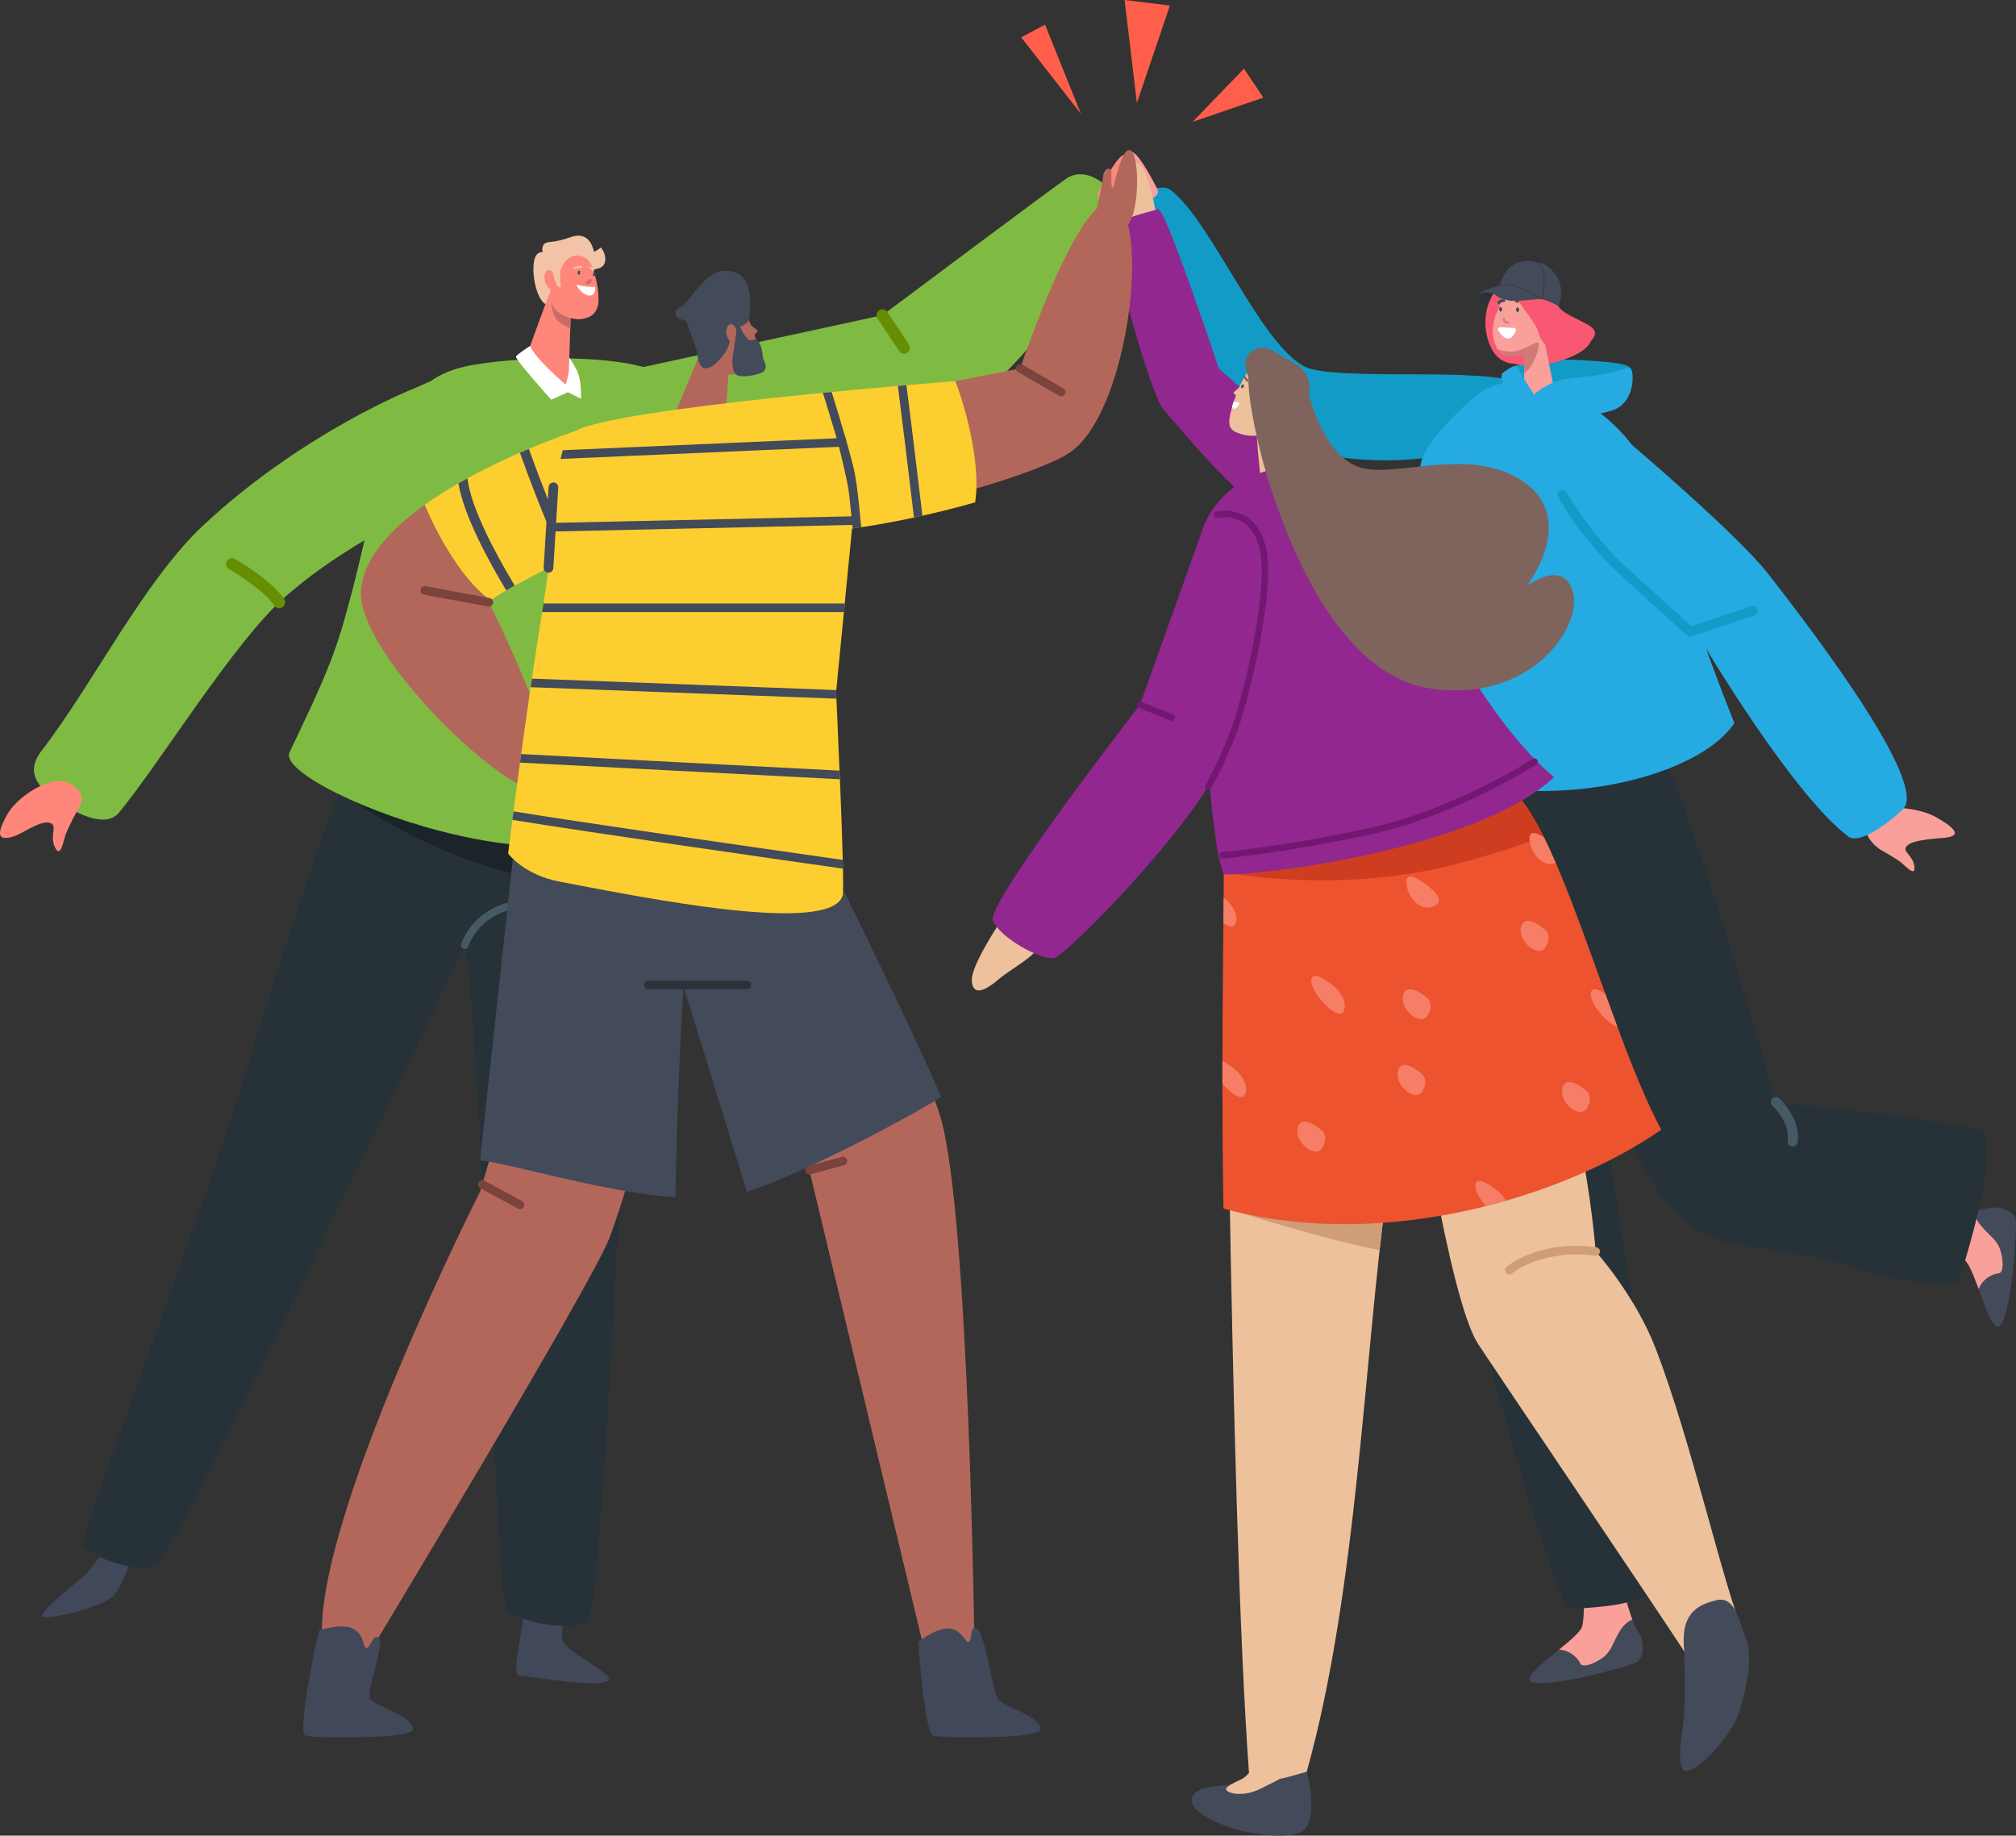 <?xml version="1.0" encoding="utf-8"?>
<!-- Generator: Adobe Illustrator 26.0.1, SVG Export Plug-In . SVG Version: 6.00 Build 0)  -->
<svg version="1.1" id="Layer_1" xmlns="http://www.w3.org/2000/svg" xmlns:xlink="http://www.w3.org/1999/xlink" x="0px" y="0px"
	 viewBox="0 0 346.36 315.404" style="enable-background:new 0 0 346.36 315.404;" xml:space="preserve">
<rect x="0" y="0" width="346.36" height="315.404" fill="#333333" stroke="none"/>
<style type="text/css">
	.st0{fill:#434A59;}
	.st1{fill:#ECC19C;}
	.st2{fill:#2C3038;}
	.st3{fill:#129BC6;}
	.st4{fill:#F9A09B;}
	.st5{fill:#404859;}
	.st6{fill:#F2C3A7;}
	.st7{fill:#263238;}
	.st8{fill:#1B2428;}
	.st9{fill:#7FBB42;}
	.st10{fill:#FF867A;}
	.st11{fill:#C66C67;}
	.st12{fill:#FFFFFF;}
	.st13{fill:#3A4B66;}
	.st14{fill:#F95873;}
	.st15{fill:#25AAE1;}
	.st16{fill:#CE4949;}
	.st17{fill:#455A64;}
	.st18{fill:#CE7A78;}
	.st19{fill:#92278F;}
	.st20{fill:#B3675B;}
	.st21{fill:#FDCE30;}
	.st22{fill:#7A433D;}
	.st23{fill:#2D323A;}
	.st24{fill:#CF9E76;}
	.st25{fill:#7F635D;}
	.st26{fill:#ED532F;}
	.st27{fill:#CE3D20;}
	.st28{fill:#721872;}
	.st29{fill:#F77E66;}
	.st30{fill:#658E02;}
	.st31{fill:#FF5F4A;}
</style>
<g>
	<g>
		<g>
			<path class="st0" d="M224.498,304.438c0.647,2.119,1.766,8.92-0.923,10.306
				c-2.69,1.387-10.111,0.487-14.8-1.756c-5.64-2.699-4.345-4.715-2.404-5.547
				c1.941-0.832,8.32-0.74,11.925-2.126C221.902,303.928,224.002,302.815,224.498,304.438z"/>
		</g>
		<g>
			<path class="st1" d="M171.95,158.236c0,0-5.084,7.58-4.992,10.169c0.092,2.588,1.941,2.126,4.437,0
				c2.496-2.126,6.748-4.16,6.933-5.916C178.513,160.732,175.093,154.63,171.95,158.236z"/>
		</g>
		<g>
			<g>
				<g>
					<path class="st2" d="M257.805,51.059c0,0-0.46,0.017-1.356,0.439
						c-0.896,0.422-1.504,0.663-2.126,0.422c-0.622-0.241-0.43-0.971-0.308-1.146
						c0.122-0.175,0.556-0.581,1.18-0.697C255.818,49.961,257.465,50.565,257.805,51.059z"/>
				</g>
			</g>
		</g>
		<g>
			<path class="st3" d="M259.988,64.959l0.478-2.104c0,0,3.559-1.44,11.324-0.977
				c7.765,0.462,8.469,0.912,8.589,2.028c0.12,1.116-8.859,3.981-13.13,4.505
				C262.977,68.934,260.388,67.239,259.988,64.959z"/>
		</g>
		<g>
			<path class="st4" d="M323.015,145.96c0,0,2.724,1.521,3.57,2.212s2.592,2.65,2.315,0.647
				c-0.277-2.003-2.307-2.499-1.216-3.543c1.09-1.044,5.053-1.174,6.582-1.345
				c3.124-0.349,1.114-2.005-1.812-3.618c-2.926-1.613-9.607-2.245-11.112-0.412
				C318.699,143.121,323.015,145.96,323.015,145.96z"/>
		</g>
		<g>
			<path class="st5" d="M17.937,266.488c0,0-2.588,3.328-3.143,3.975
				c-0.555,0.647-8.597,6.748-7.396,7.303c1.202,0.555,10.446-1.664,12.11-3.605
				s2.773-5.824,3.328-6.748C23.391,266.488,18.399,264.917,17.937,266.488z"/>
		</g>
		<g>
			<path class="st6" d="M101.439,46.259c0,0,1.998,0.244,2.453-1.082
				c0.455-1.325-0.646-2.693-0.675-2.642c-0.029,0.052-1.018,0.749-1.148,0.709
				c-0.13-0.04-0.497-3.762-4.064-2.486c-3.084,1.104-3.938,0.613-4.484,1.142
				c-0.546,0.53-0.296,1.445-0.296,1.445s-0.614-0.162-1.085,0.499
				c-1.181,1.659-0.176,8.215,2.029,8.587S101.439,46.259,101.439,46.259z"/>
		</g>
		<g>
			<g>
				<path class="st5" d="M96.636,281.812c-0.409-2.521,1.021-6.585,1.037-6.778
					c0.071-0.835-1.798-1.125-3.055,0.85c-2.476,3.893-4.659-0.802-4.672,0.605
					c-0.041,4.188-2.249,11.302-0.758,11.441c3.176,0.296,15.036,2.324,15.485,0.603
					C104.942,287.5,96.907,283.487,96.636,281.812z"/>
			</g>
		</g>
		<g>
			<path class="st7" d="M61.329,130.313c0.535-0.6,46.751,0.708,48.364,2.754
				c0,0-5.649,144.392-8.786,145.745c-3.138,1.354-13.36,0.124-14.108-3.251
				c-2.022-9.126-3.989-96.896-6.941-113.14c-1.771,4.173-49.789,103.927-52.499,106.112
				c-2.71,2.185-10.855-0.543-12.941-2.86c-1.223-1.359,17.689-48.925,28.765-84.64
				C52.397,151.317,58.544,133.435,61.329,130.313z"/>
		</g>
		<g>
			<path class="st8" d="M85.043,149.25c6.47,1.96,15.623,2.933,23.845,3.407
				c0.2-4.717,0.368-8.777,0.498-11.958l-48.398-2.947
				C60.988,137.753,70.336,144.794,85.043,149.25z"/>
		</g>
		<g>
			<path class="st9" d="M49.738,129.3c4.432-9.418,7.087-14.719,9.244-22.187
				c7.396-25.599,6.225-41.326,21.645-44.29c9.889-1.9,32.997-2.32,35.732,3.826
				c5.053,11.357-0.737,40.325-3.944,66.718C109.222,159.649,46.78,135.587,49.738,129.3z"/>
		</g>
		<g>
			<path class="st10" d="M90.745,60.452c-0.367,1.153,5.259,8.19,7.097,6.573
				c0.539-0.473,0.174-3.045-0.064-4.66l0.199-5.974l0.093-2.748l0.084-2.506
				l-3.286-1.978C94.867,49.159,91.389,58.432,90.745,60.452z"/>
		</g>
		<g>
			<path class="st11" d="M94.795,51.93c0,0-0.155,2.349,1.304,3.424
				c0.653,0.48,1.314,0.821,1.878,1.037l0.093-2.748
				C96.772,53.096,95.059,52.32,94.795,51.93z"/>
		</g>
		<g>
			<path class="st10" d="M96.399,46.126l-1.577,4.787c-0.394,1.618,0.955,2.953,2.282,3.434
				c1.251,0.453,2.352,0.773,3.904,0.196c0.948-0.352,1.821-1.252,1.824-3.046
				c0.004-2.328-0.653-4.473-1.07-5.601C100.813,43.323,97.656,43.082,96.399,46.126z"/>
		</g>
		<g>
			<path class="st12" d="M99.04,48.914c0,0,1.35,0.414,3.198,0.369c0,0,0.154,1.111-0.549,1.43
				C100.987,51.032,99.605,50.274,99.04,48.914z"/>
		</g>
		<g>
			<g>
				<path class="st11" d="M100.873,48.301c0.145,0.011,0.257-0.062,0.283-0.209
					c0.057-0.321,0.548-0.202,0.492,0.118c-0.062,0.348-0.402,0.624-0.758,0.597
					c-0.136-0.01-0.256-0.097-0.261-0.244C100.624,48.437,100.736,48.29,100.873,48.301z"/>
			</g>
			<g>
				<path class="st13" d="M99.414,46.502c0.096-0.029,0.234,0.027,0.254,0.136
					c0.024,0.133,0.026,0.26-0.017,0.389c-0.035,0.104-0.132,0.178-0.246,0.15
					c-0.1-0.024-0.186-0.141-0.15-0.246C99.274,46.875,99.301,46.537,99.414,46.502z"/>
			</g>
			<g>
				<path class="st13" d="M102.307,47.053l-0.054,0.227c-0.061,0.255-0.457,0.16-0.396-0.095
					l0.054-0.227C101.972,46.703,102.368,46.798,102.307,47.053z"/>
			</g>
		</g>
		<g>
			<path class="st10" d="M95.694,47.952c-0.204-0.237-0.369-0.501-0.518-0.776
				c-0.284-0.521-0.827-1.23-1.393-0.429c-0.824,1.166,0.539,3.709,1.942,3.219
				C96.767,49.603,96.207,48.549,95.694,47.952z"/>
		</g>
		<g>
			<path class="st12" d="M97.201,66.085c0,0-5.299-4.434-6.108-6.657c0,0-2.237,1.427-2.448,1.844
				c-0.211,0.417,6.058,7.409,6.058,7.409l2.882-1.29l2.232,1.125
				c0,0,0.178-3.323-0.821-5.097c-0.999-1.774-1.189-1.924-1.189-1.924
				s-0.021,1.928-0.112,2.564C97.621,64.576,97.201,66.085,97.201,66.085z"/>
		</g>
		<g>
			<path class="st6" d="M99.767,45.692c0,0-0.771-0.035-1.257,0.286l0.148,0.261
				c0,0,1.061-0.236,1.25-0.221C100.099,46.033,100.062,45.698,99.767,45.692z"/>
		</g>
		<g>
			<path class="st6" d="M101.404,45.818c0.53,0.111,0.855,0.546,0.664,0.69
				c-0.182,0.137-0.678-0.376-0.819-0.4C101.109,46.085,101.186,45.772,101.404,45.818z"/>
		</g>
		<g>
			<path class="st9" d="M110.016,63.173l41.596-9.012c0,0,30.313-22.697,31.77-23.597
				c3.759-2.323,9.306,2.219,9.306,7.396c0,1.109-16.931,26.304-28.689,33.453
				c-12.647,7.689-46.161,11.111-48.133,10.002C113.895,80.305,110.016,63.173,110.016,63.173z"/>
		</g>
		<g>
			<path class="st6" d="M96.261,48.408c-0.03-0.19-0.035-0.472-0.029-0.759
				c0.012-0.527,0.08-1.477,0.08-1.477c-0.466-0.308-1.405,0.051-1.39,0.297
				c0.006,0.095,0.416,2.61,1.131,2.877C96.557,49.535,96.347,48.946,96.261,48.408z"/>
		</g>
		<g>
			<path class="st9" d="M71.635,66.532c0,0-19.243,7.458-36.64,23.662
				c-10.242,9.54-18.948,27.263-27.862,38.82c-3.149,4.083-0.138,6.963,4.333,9.531
				c0,0,6.307,4.288,8.953,1.109c6.95-8.352,19.896-29.6,28.674-37.192
				c12.297-10.636,19.55-11.127,26.042-19.978C81.627,73.632,89.206,58.236,71.635,66.532z"/>
		</g>
		<g>
			<path class="st10" d="M13.335,139.144c0,0-1.695,3.143-2.086,4.33
				c-0.391,1.187-0.873,4.151-1.837,2.047s0.69-3.83-1.004-4.167
				c-1.694-0.337-4.669,2.027-6.375,2.459c-2.387,0.604-2.677-0.419-0.845-3.774
				c1.832-3.355,7.649-6.806,10.287-5.627C15.826,136.356,13.335,139.144,13.335,139.144z"/>
		</g>
		<g>
			<path class="st14" d="M273.491,57.995c0,0,0.105,2.253-5.264,3.939
				c-4.284,1.345-7.367,1.037-8.932,0.189c-1.565-0.848,4.362-5.179,7.22-5.24
				C269.373,56.823,274.085,55.965,273.491,57.995z"/>
		</g>
		<g>
			<g>
				<g>
					<g>
						<g>
							<path class="st3" d="M262.819,66.746c-3.92-4.043-29.284-1.287-37.498-3.33
								c-7.873-1.958-16.938-25.347-24.251-30.812c-1.561-1.167-5.722,0.761-6.784,1.346
								c-4.933,2.718,6.706,37.543,28.135,43.103C248.552,83.832,267.975,72.063,262.819,66.746z"
								/>
						</g>
					</g>
				</g>
			</g>
		</g>
		<g>
			<g>
				<g>
					<g>
						<g>
							<path class="st0" d="M339.94,221.491c0.75-1.936,2.664-2.657,3.425-2.694
								c0.924-0.045,0.858-2.424,0.264-4.133c-0.594-1.709-1.841-2.335-3.333-4.119
								c-0.922-1.103-1.125-2.08-1.146-2.666c0.863-0.026,1.637-0.098,2.145-0.246
								c1.923-0.562,4.833,0.373,5.036,2.003c0.202,1.629-0.646,15.339-2.552,17.938
								C342.627,229.145,341.284,225.159,339.94,221.491z"/>
						</g>
					</g>
				</g>
			</g>
			<g>
				<g>
					<g>
						<g>
							<path class="st4" d="M340.296,210.545c1.492,1.784,2.738,2.41,3.333,4.119
								c0.594,1.709,0.66,4.088-0.264,4.133c-0.761,0.037-2.675,0.758-3.425,2.694
								c-0.878-2.397-1.757-4.659-2.583-5.143c-2.09-1.224-5.441-1.881-5.915-2.932
								c-0.474-1.052,0.462-5.878,2.186-5.751c0,0,3.112,0.287,5.522,0.214
								C339.171,208.464,339.374,209.442,340.296,210.545z"/>
						</g>
					</g>
				</g>
			</g>
		</g>
		<g>
			<g>
				<g>
					<g>
						<g>
							<path class="st0" d="M267.835,283.454c2.075,0.081,3.378,1.658,3.66,2.365
								c0.343,0.86,2.571,0.025,3.995-1.091c1.424-1.117,1.611-2.499,2.815-4.489
								c0.744-1.23,1.603-1.739,2.15-1.949c0.305,0.808,0.624,1.517,0.929,1.949
								c1.156,1.636,1.215,4.693-0.26,5.413s-14.719,4.365-17.796,3.406
								C261.466,288.478,264.801,285.914,267.835,283.454z"/>
						</g>
					</g>
				</g>
			</g>
			<g>
				<g>
					<g>
						<g>
							<path class="st4" d="M278.304,280.239c-1.204,1.99-1.391,3.372-2.815,4.489
								c-1.424,1.117-3.653,1.951-3.995,1.091c-0.282-0.708-1.585-2.284-3.66-2.365
								c1.983-1.609,3.837-3.173,4.027-4.112c0.48-2.374,0.014-5.757,0.855-6.547
								c0.841-0.789,5.71-1.47,6.149,0.202c0,0,0.738,3.037,1.589,5.293
								C279.907,278.5,279.049,279.009,278.304,280.239z"/>
						</g>
					</g>
				</g>
			</g>
		</g>
		<g>
			<path class="st7" d="M340.818,194.592c-0.86-1.61-35.717-5.24-35.717-5.24
				s-14.774-53.061-20.349-60.63c-4.683-6.357-9.615-11.719-9.615-11.719
				s-25.871,7.414-29.623,7.22c-6.78,76.41,23.524,151.972,23.524,151.972
				s-0.186,0.554,6.953-0.235c9.52-1.052,14.286-6.606,14.286-6.606
				c-5.322-12.33-12.326-61.482-16.762-91.737c1.878,5.763,0.231,6.553,8.626,22.496
				c4.993,9.481,9.506,13.081,20.708,14.464c17.634,2.176,20.334,6.659,33.583,5.798
				C336.435,220.375,343.401,199.429,340.818,194.592z"/>
		</g>
		<g>
			<g>
				<g>
					<g>
						<path class="st15" d="M297.98,124.242c-3.143-7.828-8.384-21.748-10.003-29.673
							c-3.513-17.196-11.753-22.828-15.159-25.055c-4.947-3.235-13.903-6.648-20.241-0.716
							c-12.017,11.247-7.764,11.411-8.332,18.589c-0.716,9.052,0.909,32.285-1.748,42.781
							C257.945,140.788,290.492,135.427,297.98,124.242z"/>
					</g>
				</g>
			</g>
		</g>
		<g>
			<g>
				<g>
					<g>
						<path class="st16" d="M259.394,145.079c1.32,1.962,3.159,4.225,5.29,5.6
							c-0.423-1.888-0.802-3.819-1.114-5.821c-0.168-1.078,1.517-1.262,1.684-0.186
							c1.862,11.943,5.97,21.445,9.401,32.975c0.309,1.039-1.264,1.673-1.575,0.627
							c-2.727-9.165-5.866-17.082-8.004-25.911c-2.713-1.331-5.084-4.119-6.703-6.525
							C257.917,145.159,258.936,144.4,259.394,145.079z"/>
					</g>
				</g>
			</g>
		</g>
		<g>
			<g>
				<g>
					<path class="st17" d="M308.073,196.995c0.376-0.042,0.694-0.33,0.756-0.722
						c0.636-4.025-2.99-7.412-3.144-7.554c-0.35-0.322-0.895-0.299-1.217,0.051
						c-0.322,0.35-0.299,0.895,0.051,1.217c0.03,0.028,3.1,2.911,2.609,6.017
						c-0.074,0.47,0.246,0.911,0.716,0.985C307.921,197.002,307.999,197.003,308.073,196.995z"
						/>
				</g>
			</g>
		</g>
		<g>
			<path class="st14" d="M259.249,47.588c0,0-2.735,1.803-3.693,5.17
				c-0.958,3.367,0.155,6.922,1.551,8.37c1.397,1.448,4.148,2.279,5.892-0.259
				C264.742,58.332,263.346,47.337,259.249,47.588z"/>
		</g>
		<g>
			<g>
				<path class="st4" d="M265.186,57.821l1.786,8.842c0.288,1.457-2.621,5.887-5.288,4.476
					c-0.781-0.413-0.268-2.586,0.085-4.221l0.309-7.942L265.186,57.821z"/>
			</g>
		</g>
		<g>
			<g>
				<path class="st4" d="M264.588,51.784c0,0,0.847,2.494,0.972,4.376
					c0.185,2.775-1.551,4.224-4.288,4.783c-2.668,0.545-3.641,0.039-4.373-1.775
					c-0.182-0.45-0.377-1.13-0.423-1.768c-0.076-1.059,0.196-2.869,0.858-4.088
					c0.302-0.556,0.469-1.422,0.632-1.855C259.154,48.31,263.055,48.04,264.588,51.784z"/>
			</g>
		</g>
		<g>
			<g>
				<path class="st10" d="M265.276,54.421c0.106-0.29,0.166-0.591,0.208-0.896
					c0.08-0.58,0.333-1.424,1.142-0.882c1.176,0.788,0.581,3.855-0.895,3.893
					C264.635,56.564,265.01,55.15,265.276,54.421z"/>
			</g>
		</g>
		<g>
			<g>
				<path class="st12" d="M260.438,56.83c-1.055,2.513-2.413,0.916-3.029-0.045
					c-0.155-0.243,0.028-0.559,0.316-0.547l2.398,0.098
					C260.371,56.346,260.534,56.601,260.438,56.83z"/>
			</g>
		</g>
		<g>
			<g>
				<path class="st18" d="M259.1,55.593c0.078-0.01,0.14-0.074,0.145-0.156
					c0.006-0.092-0.065-0.172-0.157-0.177c-0.572-0.035-0.572-0.447-0.572-0.465
					c0.001-0.092-0.072-0.168-0.165-0.17c-0.093-0.002-0.168,0.072-0.17,0.165
					c-0.004,0.259,0.176,0.761,0.886,0.804C259.078,55.594,259.089,55.594,259.1,55.593z"/>
			</g>
		</g>
		<g>
			<g>
				<path class="st0" d="M260.467,53.232c0.013,0.219,0.139,0.39,0.282,0.382
					c0.143-0.008,0.249-0.192,0.236-0.411c-0.013-0.219-0.139-0.39-0.282-0.382
					C260.56,52.828,260.454,53.013,260.467,53.232z"/>
			</g>
		</g>
		<g>
			<g>
				<path class="st0" d="M257.556,53.158c0.013,0.219,0.139,0.39,0.282,0.382
					c0.143-0.008,0.249-0.192,0.236-0.411c-0.013-0.219-0.139-0.39-0.282-0.382
					C257.649,52.755,257.543,52.939,257.556,53.158z"/>
			</g>
		</g>
		<g>
			<g>
				<path class="st18" d="M264.35,58.942c0.264,0.413-0.84,4.313-2.47,5.111l0.098-2.524
					c0.015-0.377-0.329-0.662-0.699-0.586c-0.003,0.001-0.005,0.001-0.008,0.002
					c-2.182,0.446-3.23,0.188-3.94-0.913c0.538,0.185,1.765,0.525,3.024,0.314
					C262.038,60.063,264.069,58.503,264.35,58.942z"/>
			</g>
		</g>
		<g>
			<path class="st0" d="M257.284,51.925c0.212-0.38,0.652-0.5,1.053-0.551
				c0.321-0.041,0.389,0.458,0.067,0.499c-0.151,0.019-0.289,0.03-0.427,0.098
				c-0.065,0.032-0.19,0.081-0.228,0.148c-0.067,0.12-0.193,0.191-0.329,0.136
				C257.305,52.208,257.218,52.044,257.284,51.925z"/>
		</g>
		<g>
			<path class="st0" d="M260.437,51.571c0.369-0.23,0.813-0.121,1.188,0.028
				c0.301,0.12,0.119,0.589-0.183,0.469c-0.141-0.056-0.267-0.113-0.421-0.121
				c-0.073-0.004-0.206-0.021-0.271,0.019c-0.116,0.072-0.261,0.073-0.354-0.041
				C260.317,51.829,260.322,51.643,260.437,51.571z"/>
		</g>
		<g>
			<path class="st14" d="M259.073,48.446c0,0-0.823-1.926,0.797-2.778
				c1.619-0.852,3.908-0.524,5.08,0.518c1.891,1.682,1.078,3.505,2.772,6.417
				c0.998,1.717,5.264,2.712,6.155,4.102c0.62,0.968-0.769,2.445-2.184,2.885
				c-5.784,1.8-7.007-0.951-7.438-2.662C263.823,55.218,259.42,50.536,259.073,48.446z"/>
		</g>
		<g>
			<path class="st15" d="M274.889,71.772c0,0,22.942,19.133,28.949,26.898
				c3.894,5.033,27.24,34.698,23.314,40.116c-0.491,0.678-7.26,6.737-9.632,4.936
				c-9.543-7.246-24.529-32.479-24.529-32.479s-23.604-18.366-24.436-25.145
				C267.722,79.319,269.606,72.237,274.889,71.772z"/>
		</g>
		<g>
			<path class="st15" d="M263.532,67.763c0,0,2.527-2.188,5.208-2.588
				c2.681-0.401,7.272-0.74,9.306-1.51c2.034-0.77,2.126-0.549,2.373,0.388
				c0.247,0.937,0.154,5.344-3.482,6.484c-3.636,1.14-9.214,1.235-12.547,1.756
				c-1.97,0.308-3.045-0.252-3.923-0.881c-0.879-0.629-3.198-6.756-2.285-7.36
				c0.913-0.604,2.443-1.783,2.679-0.854C261.097,64.127,263.532,67.763,263.532,67.763z"/>
		</g>
		<g>
			<path class="st4" d="M198.894,32.61c0,0-3.071-6.256-4.432-6.504
				c-1.362-0.248-0.051,8.256,1.27,8.415C197.052,34.68,199.343,33.827,198.894,32.61z"/>
		</g>
		<g>
			<path class="st10" d="M188.673,33.103c0,0,3.071-6.256,4.432-6.504
				c1.362-0.248,0.051,8.256-1.27,8.415C190.515,35.174,188.224,34.32,188.673,33.103z"/>
		</g>
		<g>
			<path class="st0" d="M260.579,49.2c-0.818-0.28-1.561-0.342-2.176-0.334
				c-0.615,0.008-0.771,0.182-0.771,0.182c0.4-1.442,1.601-3.295,2.849-3.788
				c1.248-0.494,2.011-0.457,3.33-0.291c1.319,0.165,2.101,0.663,3.156,1.837
				c1.055,1.174,1.239,2.591,1.254,3.553c0.015,0.962-0.5,2.247-0.5,2.247
				c-0.583-0.46-2.587-1.173-2.814-1.253l-1.828-0.986
				C263.078,50.365,261.397,49.48,260.579,49.2z"/>
		</g>
		<g>
			<path class="st0" d="M254.667,50.116c0.398-0.322,2.966-1.069,2.966-1.069
				s0.156-0.174,0.771-0.182c0.615-0.008,1.358,0.055,2.176,0.334
				c0.818,0.28,2.499,1.165,2.499,1.165l1.828,0.986
				c-0.014-0.005-0.021-0.008-0.021-0.008s-4.896,0.507-5.583,0.303
				c-0.687-0.204-1.595-0.277-2.166-0.804c-0.57-0.526-1.576-0.647-2.105-0.601
				c-0.529,0.046-1.025,0.605-1.017,0.533C254.022,50.702,254.269,50.437,254.667,50.116z"/>
		</g>
		<g>
			<g>
				<g>
					<path class="st2" d="M265.01,51.527l0.013-0.071c0.001-0.008,0.146-0.816,0.245-1.775
						c0.133-1.292,0.123-2.23-0.028-2.789c-0.188-0.695-0.456-1.167-0.647-1.44
						c-0.209-0.298-0.372-0.43-0.379-0.435c-0.021-0.017-0.052-0.013-0.069,0.008
						c-0.017,0.021-0.013,0.052,0.008,0.069c0.009,0.007,0.641,0.528,0.992,1.824
						c0.324,1.198-0.125,3.972-0.207,4.45c-0.229-0.139-1.066-0.642-2.053-1.158
						c-1.555-0.811-2.721-1.265-3.468-1.348c-1.366-0.153-1.795,0.133-1.813,0.145
						c-0.022,0.015-0.028,0.046-0.012,0.068c0.015,0.022,0.046,0.028,0.068,0.012
						c0.004-0.003,0.416-0.269,1.7-0.133c0.015,0.002,0.031,0.003,0.046,0.005
						c0.724,0.081,1.911,0.543,3.432,1.338c1.153,0.602,2.1,1.186,2.109,1.192
						L265.01,51.527z"/>
				</g>
			</g>
		</g>
		<g>
			<g>
				<g>
					<path class="st2" d="M263.846,45.037c0,0-0.185-0.085-0.134-0.214
						c0.051-0.129,0.448-0.105,0.694,0.012c0.246,0.117,0.39,0.303,0.149,0.347
						S263.846,45.037,263.846,45.037z"/>
				</g>
			</g>
		</g>
		<g>
			<path class="st1" d="M198.666,37.087c0,0-0.827-5.415-2.248-8.043
				c-1.421-2.628-2.414,0.416-2.533,2.034c-0.119,1.618-0.812,6.98,0.621,7.765
				S198.666,37.087,198.666,37.087z"/>
		</g>
		<g>
			<path class="st3" d="M290.186,109.492l-0.361-0.326c-0.049-0.044-4.973-4.496-11.445-10.372
				c-6.575-5.969-10.501-13.091-10.665-13.391c-0.22-0.403-0.072-0.908,0.331-1.129
				c0.403-0.22,0.909-0.072,1.129,0.331c0.039,0.071,3.963,7.183,10.323,12.956
				c5.47,4.966,9.833,8.914,11.082,10.044l10.281-3.437
				c0.436-0.146,0.907,0.089,1.053,0.525c0.146,0.436-0.089,0.907-0.525,1.053
				L290.186,109.492z"/>
		</g>
		<g>
			<path class="st19" d="M230.086,81.81l-20.696-18.518c0,0-9.23-27.823-10.439-27.361
				c-1.209,0.462-8.42,1.849-8.235,4.16c0.185,2.311,6.748,27.57,9.244,30.347
				c2.496,2.777,15.253,18.579,20.153,18.487C225.013,88.834,230.086,81.81,230.086,81.81z"
				/>
		</g>
		<g>
			<path class="st17" d="M79.858,163.069c-0.059,0-0.118-0.008-0.178-0.025
				c-0.344-0.098-0.543-0.456-0.445-0.799c0.021-0.073,0.526-1.803,2.135-3.61
				c1.475-1.656,4.202-3.7,8.811-4.034c0.358-0.026,0.666,0.242,0.692,0.599
				c0.026,0.356-0.242,0.666-0.599,0.692c-7.961,0.577-9.778,6.646-9.796,6.707
				C80.399,162.883,80.14,163.069,79.858,163.069z"/>
		</g>
		<g>
			<g>
				<path class="st20" d="M128.912,55.743c0,0,0.31,0.316,0.617,0.555
					c0.245,0.19,0.489,0.293,0.57,0.424c0.254,0.408-0.601,0.794-0.709,0.805
					C129.282,57.538,128.912,55.743,128.912,55.743z"/>
			</g>
			<g>
				<g>
					<path class="st20" d="M121.04,58.863l-4.752,11.451c-0.252,1.273,2.334,6.531,7.747,4.006
						c0.735-0.343,1.267-13.158,1.267-13.158L121.04,58.863z"/>
				</g>
			</g>
			<g>
				<g>
					<path class="st20" d="M121.957,54.919l-0.868,5.659c-0.138,1.886,1.247,3.545,3.129,3.733
						c1.504,0.15,2.437-0.002,4.241-0.531c1.503-0.44,2.046-2.043,1.713-4.054
						c-0.433-2.609-1.572-4.889-2.251-6.074C126.375,50.949,122.793,51.272,121.957,54.919z"/>
				</g>
			</g>
			<g>
				<g>
					<path class="st0" d="M123.9,46.597c6.008-0.841,4.95,6.555,4.926,7.381
						c-0.024,0.826-0.183,1.559-1.324,1.998c-0.104,0.04-1.813,0.224-2.124,2.656
						c-0.236,1.85-2.427,4.088-3.431,4.507c-2.137,0.892-2.033-2.352-2.366-3.307
						c-0.317-0.909-1.676-4.697-1.676-4.697s-1.874-0.319-1.856-1.277
						c0.019-0.992,1.085-1.089,1.473-1.487C118.877,50.982,121.3,46.961,123.9,46.597z"/>
				</g>
			</g>
			<g>
				<g>
					<path class="st20" d="M82.471,204.76c0,0-28.619,56.551-27.116,77.115
						c0.151,2.066,7.926,2.409,7.926,2.409s38.041-63.046,41.369-71.427
						c1.032-2.6,2.654-7.764,4.399-13.652c-10.406-0.372-18.926-2.647-23.997-3.159
						L82.471,204.76z"/>
				</g>
				<g>
					<path class="st20" d="M161.596,191.978c-0.48-1.657-1.307-3.803-2.371-6.263
						c-4.331,2.837-13.269,8.216-22.969,11.251l2.8,4.093l19.74,82.439h8.624
						C167.42,283.498,166.526,208.988,161.596,191.978z"/>
				</g>
				<g>
					<path class="st0" d="M140.443,143.907H88.503l-6.032,55.467
						c5.071,0.512,23.172,5.914,33.577,6.286c0.222-17.195,1.377-36.215,1.377-36.215
						l10.89,35.315c9.7-3.035,29.062-13.457,33.393-16.294
						C155.329,173.713,140.443,143.907,140.443,143.907z"/>
				</g>
			</g>
			<g>
				<g>
					<path class="st20" d="M126.458,56.485c-0.281-0.533-0.821-1.259-1.407-0.454
						c-0.851,1.171,0.496,3.769,1.926,3.291C128.04,58.968,126.606,56.765,126.458,56.485z"/>
				</g>
			</g>
			<g>
				<path class="st20" d="M72.972,86.74c-5.781,4.123-10.395,9.048-10.945,14.458
					c-1.103,10.861,25.589,36.485,31.506,34.759c5.916-1.726-9.54-32.471-9.54-32.471
					s0.122-0.112,0.345-0.316C78.611,99.083,74.344,89.951,72.972,86.74z"/>
			</g>
			<g>
				<path class="st21" d="M98.685,74.124c0,0-14.898,4.902-25.713,12.616
					c1.372,3.212,5.64,12.343,11.366,16.43c2.224-2.034,16.94-9.03,19.666-10.477
					C107.001,91.1,98.685,74.124,98.685,74.124z"/>
			</g>
			<g>
				<g>
					<path class="st0" d="M127.137,55.996c0,0.174,0.447,1.24,1.216,2.121
						c0.769,0.881,1.141-0.21,1.811,0.41c0.67,0.62,0.844,2.159,0.918,2.878
						c0.074,0.72,0.915,1.364,0.166,2.372c-0.305,0.411-2.661,1.019-4.032,0.843
						c-0.646-0.083-1.403-0.276-1.399-2.628c0.001-0.674,0.744-4.645,0.694-5.414
						C126.461,55.808,127.137,55.996,127.137,55.996z"/>
				</g>
			</g>
			<g>
				<g>
					<path class="st0" d="M86.975,101.438c0.45-0.259,0.939-0.534,1.459-0.819
						c-2.972-4.929-7.53-13.198-8.124-18.436c-0.517,0.284-1.035,0.574-1.551,0.87
						C79.689,88.659,84.063,96.613,86.975,101.438z"/>
				</g>
				<g>
					<path class="st0" d="M89.322,77.783c1.417,3.94,4.676,12.731,7.535,18.48
						c0.507-0.253,1.004-0.501,1.487-0.741c-2.576-5.231-5.73-13.51-7.49-18.397
						C90.359,77.334,89.847,77.554,89.322,77.783z"/>
				</g>
			</g>
			<g>
				<path class="st20" d="M188.421,35.801c0,0,0.957-3.864,1.084-5.376
					c0.154-1.835,1.44-1.588,1.438-1.002s-0.082,2.865,0.194,2.896s1.591-7.566,3.174-6.441
					c1.582,1.125,1.541,12.142-1.232,13.282C190.305,40.3,188.294,38.462,188.421,35.801z"/>
			</g>
			<g>
				<path class="st20" d="M191.836,35.014c-5.752-4.122-16.558,28.278-16.558,28.278l-11.161,2.201
					c1.231,2.987,0.622,12.593,3.175,18.577c6.927-2.008,13.474-4.357,16.333-6.195
					C193.682,71.412,197.588,39.136,191.836,35.014z"/>
			</g>
			<g>
				<path class="st21" d="M167.533,86.314c1.116-7.199-2.185-17.834-3.416-20.821
					c0,0-58.283,4.448-65.432,8.631c-3.707,2.169-2.848,14.447-5.274,29.32
					c-3.218,19.731-6.113,43.219-6.113,43.219s2.662,3.643,8.847,4.824
					c15.19,2.902,46.523,9.177,48.626,2.395c0.469-1.513-1.128-34.936-1.128-34.936
					l2.743-28.142C151.999,90.112,160.842,88.253,167.533,86.314z"/>
			</g>
			<g>
				<path class="st5" d="M157.794,282.09c0,0,3.196-2.557,5.404-2.266
					c2.208,0.291,2.615,2.557,3.254,2.266c0.639-0.291,0.122-3.014,1.43-2.289
					c1.307,0.725,2.703,10.979,3.574,12.141c0.872,1.162,5.339,2.351,6.792,4.036
					c1.453,1.685-0.291,1.86-2.847,2.208c-2.557,0.349-13.946,0.523-15.167,0
					C159.015,297.663,157.852,284.472,157.794,282.09z"/>
			</g>
			<g>
				<path class="st5" d="M54.886,280.083c0,0,3.897-1.251,5.857-0.193
					c1.96,1.058,1.533,3.32,2.234,3.277c0.701-0.044,1.188-2.773,2.151-1.63
					c0.964,1.143-2.373,9.242-1.501,10.404c0.872,1.162,5.339,2.351,6.792,4.036
					c1.453,1.685-0.291,1.86-2.847,2.208c-2.557,0.349-13.946,0.523-15.167,0
					C51.185,297.663,54.092,282.33,54.886,280.083z"/>
			</g>
			<g>
				<g>
					<path class="st0" d="M89.34,131.035l54.964,2.859c-0.02-0.498-0.041-0.993-0.061-1.484
						l-54.702-2.845C89.472,130.061,89.405,130.551,89.34,131.035z"/>
				</g>
				<g>
					<path class="st0" d="M88.034,140.872c13.067,2.132,44.233,6.592,56.792,8.378
						c-0.009-0.473-0.021-0.974-0.034-1.498c-18.342-2.606-45.065-6.469-56.568-8.34
						C88.157,139.922,88.094,140.408,88.034,140.872z"/>
				</g>
				<g>
					<path class="st0" d="M94.886,91.327l51.546-1.135c0.019,0.201,0.037,0.401,0.055,0.6
						c0.469-0.059,0.959-0.125,1.469-0.199c-0.013-0.144-0.026-0.288-0.039-0.434
						l0.004-0l-0.057-0.572c-0.289-3.089-0.644-6.378-0.978-8.109
						c-0.254-1.317-0.823-3.448-1.469-5.707l-0.136-0.533l-0.017,0.001
						c-0.881-3.051-1.867-6.234-2.385-7.887c-0.498,0.048-0.999,0.097-1.505,0.146
						c0.464,1.477,1.462,4.688,2.368,7.807L96.69,77.354
						c-0.136,0.46-0.26,0.959-0.374,1.497l47.824-2.082
						c0.394,1.58,1.462,5.951,1.713,7.869c0.009,0.07,0.017,0.14,0.026,0.212
						c0.161,1.451,0.318,2.971,0.409,3.866l-51.267,1.129
						C94.977,90.331,94.932,90.825,94.886,91.327z"/>
				</g>
				<g>
					<path class="st0" d="M154.256,66.309c0.597,4.592,1.737,13.981,2.77,22.617
						c0.483-0.104,0.967-0.21,1.452-0.318c-0.87-7.276-2.09-17.381-2.75-22.426
						C155.253,66.223,154.762,66.265,154.256,66.309z"/>
				</g>
				<g>
					<path class="st0" d="M145.13,103.693H93.37c-0.08,0.491-0.16,0.984-0.239,1.479h51.854
						L145.13,103.693z"/>
				</g>
				<g>
					<path class="st0" d="M143.695,120.049c-0.033-0.707-0.052-1.103-0.052-1.103l0.037-0.378
						l-52.301-1.965c-0.072,0.492-0.144,0.983-0.216,1.472L143.695,120.049z"/>
				</g>
			</g>
			<g>
				<path class="st0" d="M94.235,98.406c-0.017,0-0.034-0-0.052-0.002
					c-0.459-0.028-0.808-0.423-0.78-0.881l0.848-13.848
					c0.028-0.459,0.423-0.809,0.881-0.78c0.459,0.028,0.808,0.423,0.78,0.881
					L95.064,97.625C95.037,98.066,94.671,98.406,94.235,98.406z"/>
			</g>
			<g>
				<path class="st22" d="M182.303,68.092c-0.126,0-0.253-0.032-0.369-0.099l-7.026-4.06
					c-0.354-0.204-0.475-0.657-0.27-1.01c0.204-0.354,0.656-0.475,1.01-0.27
					l7.026,4.06c0.354,0.204,0.475,0.657,0.27,1.01
					C182.807,67.959,182.558,68.092,182.303,68.092z"/>
			</g>
			<g>
				<path class="st22" d="M89.339,207.755c-0.119,0-0.24-0.029-0.351-0.089l-6.495-3.515
					c-0.359-0.194-0.493-0.643-0.298-1.002c0.195-0.359,0.644-0.493,1.002-0.298
					l6.495,3.515c0.359,0.194,0.493,0.643,0.298,1.002
					C89.856,207.615,89.602,207.755,89.339,207.755z"/>
			</g>
			<g>
				<path class="st22" d="M139.056,201.799c-0.326,0-0.624-0.217-0.713-0.546
					c-0.107-0.394,0.126-0.8,0.521-0.907l5.769-1.562
					c0.393-0.107,0.8,0.126,0.907,0.521c0.107,0.394-0.126,0.8-0.521,0.907
					l-5.769,1.562C139.185,201.79,139.12,201.799,139.056,201.799z"/>
			</g>
			<g>
				<path class="st23" d="M128.316,169.976h-16.917c-0.408,0-0.74-0.331-0.74-0.74
					s0.331-0.74,0.74-0.74h16.917c0.408,0,0.74,0.331,0.74,0.74
					S128.724,169.976,128.316,169.976z"/>
			</g>
			<g>
				<path class="st22" d="M83.993,104.225c-0.045,0-0.09-0.004-0.136-0.013l-11.021-2.047
					c-0.402-0.075-0.667-0.461-0.592-0.862c0.075-0.402,0.46-0.666,0.862-0.592
					l11.021,2.047c0.402,0.075,0.667,0.461,0.592,0.862
					C84.654,103.977,84.343,104.225,83.993,104.225z"/>
			</g>
		</g>
		<g>
			<path class="st1" d="M211.219,203.665c0.618,34.756,1.61,77.361,3.405,101.506
				c3.868,1.562,7.285-0.139,9.874-0.733c8.712-31.109,9.893-71.803,13.823-100.226
				C226.231,204.51,215.621,203.951,211.219,203.665z"/>
		</g>
		<g>
			<path class="st1" d="M274.145,215.027c0,0-0.482-6.643-2.108-15.777
				c-7.932,2.355-15.913,4.058-25.454,4.621c2.134,11.283,4.772,22.796,7.236,26.854
				c0.952,1.569,30.603,45.377,36.785,54.91c0.83,1.28,2.185,2.141,3.702,2.293
				c0.13,0.013,0.259,0.023,0.387,0.029c3.717,0.196,6.353-3.581,4.947-7.028
				c-3.818-9.358-8.9-32.807-15.152-49.139C280.958,222.576,274.145,215.027,274.145,215.027z
				"/>
		</g>
		<g>
			<path class="st24" d="M237.023,214.797c0.282-2.557,0.575-5.048,0.883-7.461
				c-7.734,0.285-24.712,1.072-24.712,1.072S228.537,213.237,237.023,214.797z"/>
		</g>
		<g>
			<g>
				<g>
					<g>
						<g>
							<path class="st1" d="M221.977,81.636l-2.943-12.425l-3.471,0.645l0.563,7.823l0.456,4.61
								C216.581,82.289,220.66,82.797,221.977,81.636z"/>
						</g>
					</g>
				</g>
			</g>
			<g>
				<g>
					<g>
						<g>
							<path class="st1" d="M220.669,65.803l0.192,4.578c-0.087,2.018-1.343,3.823-3.323,4.222
								c-1.826,0.369-3.273,0.469-5.122-0.314c-1.54-0.653-1.4-1.929-0.803-4.085
								c0.863-3.119,2.02-5.309,2.886-6.483c0.927-1.256,2.248-1.75,3.433-1.508
								C219.271,62.486,218.305,64.151,220.669,65.803z"/>
						</g>
					</g>
				</g>
			</g>
			<g>
				<g>
					<g>
						<g>
							<path class="st12" d="M211.99,68.929c0.178,0.096,0.555,0.227,0.967,0.272
								c0,0-0.539,1.528-1.281,0.85C211.592,69.975,211.967,68.917,211.99,68.929z"/>
						</g>
					</g>
				</g>
			</g>
			<g>
				<g>
					<g>
						<g>
							<path class="st25" d="M214.548,65.418c0,0-0.605-0.89-0.71-0.81
								c-0.104,0.08-0.234,0.151-0.171,0.251c0.063,0.101,0.464,0.778,0.629,0.743
								C214.46,65.566,214.548,65.418,214.548,65.418z"/>
						</g>
					</g>
				</g>
			</g>
			<g>
				<g>
					<g>
						<g>
							<path class="st0" d="M213.266,66.3c-0.071,0.175-0.04,0.353,0.068,0.397
								c0.109,0.044,0.254-0.062,0.325-0.237c0.071-0.175,0.04-0.353-0.068-0.397
								C213.482,66.019,213.337,66.125,213.266,66.3z"/>
						</g>
					</g>
				</g>
			</g>
			<g>
				<g>
					<g>
						<g>
							<path class="st1" d="M212.928,66.511c0,0-0.51,0.525-0.885,0.813
								c-0.249,0.191,0.045,0.422,0.311,0.587C212.62,68.075,212.928,66.511,212.928,66.511z"
								/>
						</g>
					</g>
				</g>
			</g>
			<g>
				<g>
					<g>
						<path class="st25" d="M214.118,63.632c0,0,0.208,1.301,1.064,2.437
							c0.707,0.939,1.422,1.403,1.422,1.403s0.426,1.759,0.589,2.601
							c0.125,0.647,1.548,5.384,2.711,5.733c0.906,0.272,2.166-2.279,2.7-2.996
							c0.89-1.196,2.847-4.919,2.238-7.388c-0.609-2.469-3.726-3.687-3.726-3.687
							s-1.905-1.226-3.021-1.759C216.557,59.242,213.173,60.275,214.118,63.632z"/>
					</g>
				</g>
			</g>
			<g>
				<g>
					<g>
						<g>
							<path class="st10" d="M215.175,69.347l0.518-0.86c0,0,0.016-0.028,0.047-0.077
								c0.22-0.349,1.473-2.076,2.032-1.258c0.947,1.386-1.245,3.675-2.196,3.231
								C214.624,69.938,214.995,69.657,215.175,69.347z"/>
						</g>
					</g>
				</g>
			</g>
		</g>
		<g>
			<path class="st26" d="M258.117,134.539c-12.67,8.583-41.099,13.98-47.919,13.772
				c0.247,2.618-0.518,30.227,0,59.351c27.973,7.612,59.005-2.276,75.216-13.554
				C276.033,176.641,267.248,138.786,258.117,134.539z"/>
		</g>
		<g>
			<path class="st27" d="M265.174,143.695c-2.34-4.686-4.687-8.053-7.057-9.156
				c-9.126,6.182-26.428,10.712-37.942,12.684l-7.74,2.971c0,0,18.679,3.29,37.784-1.745
				C256.891,146.691,261.717,145.066,265.174,143.695z"/>
		</g>
		<g>
			<g>
				<g>
					<path class="st19" d="M266.991,133.553c-14.676-12.449-24.644-38.235-32.22-48.134
						c-1.843-2.407-4.599-3.839-7.608-4.654c-10.168-2.755-21.298,4.379-21.393,14.913
						c-0.209,23.34,2.945,49.6,3.749,52.112c0.022,0.069,0.664,2.296,0.678,2.451
						C217.018,150.449,253.671,145.879,266.991,133.553z"/>
				</g>
			</g>
		</g>
		<g>
			<path class="st19" d="M207.109,89.593l-11.254,31.502c0,0-26.494,34.151-25.261,37.109
				c1.233,2.958,8.258,6.779,10.477,6.41c2.219-0.37,26.823-25.604,29.127-35.05
				c2.304-9.446,7.505-31.633,5.829-36.687C214.351,87.824,207.109,89.593,207.109,89.593z"/>
		</g>
		<g>
			<path class="st25" d="M224.844,67.617c0,0,2.296,10.201,8.397,12.554
				c6.101,2.353,19.128-3.863,28.538,2.63c9.41,6.493,0.489,17.931,0.489,17.931
				s6.326-4.897,7.97,1.02c1.644,5.916-7.231,19.136-24.518,16.548
				c-17.287-2.588-25.769-29.417-27.717-35.499c-1.947-6.082-4.611-18.082-3.053-19.949
				C216.508,60.984,220.144,59.921,224.844,67.617z"/>
		</g>
		<g>
			<path class="st28" d="M207.549,135.72c-0.098,0-0.197-0.026-0.286-0.08
				c-0.262-0.158-0.346-0.499-0.188-0.762c0.026-0.043,2.594-4.321,4.712-10.383
				c2.007-5.743,6.037-22.763,4.731-29.666c-0.446-2.355-1.403-4.041-2.845-5.011
				c-1.887-1.269-4.038-0.918-4.45-0.835c-0.299,0.061-0.593-0.133-0.654-0.434
				c-0.061-0.3,0.133-0.593,0.434-0.654c0.685-0.139,3.092-0.476,5.289,1.001
				c1.698,1.142,2.813,3.068,3.316,5.725c1.342,7.095-2.738,24.411-4.774,30.238
				c-2.159,6.177-4.784,10.547-4.81,10.591C207.919,135.624,207.736,135.72,207.549,135.72z"
				/>
		</g>
		<g>
			<path class="st28" d="M201.347,123.846c-0.069,0-0.138-0.013-0.206-0.04l-5.492-2.196
				c-0.284-0.114-0.423-0.436-0.309-0.721c0.114-0.285,0.437-0.423,0.721-0.309
				l5.492,2.196c0.284,0.114,0.423,0.436,0.309,0.721
				C201.776,123.714,201.567,123.846,201.347,123.846z"/>
		</g>
		<g>
			<path class="st28" d="M210.013,147.512c-0.286,0-0.528-0.219-0.552-0.509
				c-0.025-0.305,0.201-0.573,0.507-0.599c0.1-0.008,10.15-0.867,25.005-4.057
				c14.797-3.177,28.242-11.853,28.376-11.94c0.257-0.167,0.6-0.094,0.768,0.162
				c0.167,0.257,0.094,0.6-0.162,0.767c-0.136,0.088-13.753,8.875-28.749,12.095
				c-14.931,3.206-25.046,4.07-25.146,4.078C210.044,147.511,210.029,147.512,210.013,147.512z
				"/>
		</g>
		<g>
			<g>
				<path class="st29" d="M229.45,169.699c0,0-3.975-3.513-4.16-1.294
					c-0.185,2.219,4.622,7.211,5.547,5.362C231.761,171.917,229.45,169.699,229.45,169.699z"
					/>
			</g>
			<g>
				<path class="st29" d="M273.308,170.695c-0.147,1.764,2.859,5.276,4.563,5.716
					c-0.696-1.873-1.39-3.779-2.082-5.694C274.679,169.998,273.41,169.465,273.308,170.695z"
					/>
			</g>
			<g>
				<path class="st29" d="M213.886,188.088c0.924-1.849-1.387-4.068-1.387-4.068
					s-1.326-1.171-2.483-1.734c-0.002,1.28-0.003,2.58-0.003,3.899
					C211.44,187.886,213.34,189.18,213.886,188.088z"/>
			</g>
			<g>
				<path class="st29" d="M257.646,204.92c0,0-3.975-3.513-4.16-1.294
					c-0.079,0.949,0.755,2.403,1.807,3.614c1.155-0.291,2.297-0.599,3.424-0.923
					C258.251,205.502,257.646,204.92,257.646,204.92z"/>
			</g>
			<g>
				<path class="st29" d="M212.217,158.787c0.924-1.849-1.387-4.068-1.387-4.068
					s-0.238-0.21-0.598-0.493c-0.01,1.289-0.025,2.76-0.042,4.392
					C211.088,159.24,211.892,159.436,212.217,158.787z"/>
			</g>
			<g>
				<path class="st29" d="M245.806,152.646c0,0-3.975-3.513-4.16-1.294
					c-0.185,2.219,2.226,5.764,4.936,4.203C248.374,154.523,245.806,152.646,245.806,152.646z"
					/>
			</g>
			<g>
				<path class="st29" d="M262.794,143.863c-0.175,2.098,1.971,5.38,4.497,4.411
					c-0.675-1.56-1.351-3.033-2.027-4.397C264.157,143.163,262.897,142.637,262.794,143.863z"/>
			</g>
			<g>
				<path class="st29" d="M245.258,171.548c0,0-3.42-3.105-4.16-0.628
					c-0.74,2.477,2.958,5.528,4.16,3.587C246.46,172.565,245.258,171.548,245.258,171.548z"
					/>
			</g>
			<g>
				<path class="st29" d="M265.513,162.765c1.202-1.941,0-2.958,0-2.958s-3.42-3.105-4.16-0.628
					C260.614,161.656,264.312,164.707,265.513,162.765z"/>
			</g>
			<g>
				<path class="st29" d="M268.463,186.869c-0.74,2.477,2.958,5.528,4.16,3.587s0-2.958,0-2.958
					S269.202,184.392,268.463,186.869z"/>
			</g>
			<g>
				<path class="st29" d="M227.147,197.247c1.202-1.941,0-2.958,0-2.958s-3.42-3.105-4.16-0.628
					C222.247,196.138,225.945,199.189,227.147,197.247z"/>
			</g>
			<g>
				<path class="st29" d="M244.358,187.541c1.202-1.941,0-2.958,0-2.958s-3.42-3.105-4.16-0.628
					C239.459,186.431,243.157,189.482,244.358,187.541z"/>
			</g>
		</g>
		<g>
			<path class="st0" d="M289.372,283.754c0,0,0.11,7.324,0,10.283c-0.11,2.958-1.554,9.244,0,10.169
				c1.554,0.924,8.118-5.66,9.504-10.226c1.387-4.565,2.221-9.698,1.146-12.238
				c-1.075-2.54-1.74-7.627-5.121-6.795C291.52,275.779,288.65,277.262,289.372,283.754z"/>
		</g>
		<g>
			<path class="st1" d="M215.26,303.42L215.26,303.42c-0.394,1.083-1.211,1.958-2.262,2.431
				c-0.984,0.443-2.092,1.011-2.314,1.406c-0.416,0.74,2.635,1.756,5.963,0.046
				c2.103-1.08,4.761-2.234,4.576-2.827C221.038,303.882,215.947,302.361,215.26,303.42z"/>
		</g>
		<g>
			<path class="st24" d="M259.31,218.972c-0.21,0-0.418-0.089-0.564-0.261
				c-0.264-0.311-0.226-0.778,0.085-1.042c0.225-0.191,5.628-4.665,15.41-3.374
				c0.405,0.054,0.69,0.425,0.636,0.83c-0.053,0.405-0.426,0.69-0.83,0.636
				c-9.139-1.206-14.209,2.993-14.259,3.035C259.649,218.914,259.48,218.972,259.31,218.972z
				"/>
		</g>
		<g>
			<path class="st30" d="M47.97,104.502c-0.328,0-0.649-0.158-0.845-0.451
				c-1.935-2.885-7.727-6.238-7.785-6.272c-0.487-0.28-0.654-0.902-0.374-1.388
				c0.28-0.487,0.902-0.654,1.388-0.375c0.255,0.146,6.261,3.623,8.46,6.902
				c0.313,0.466,0.188,1.098-0.278,1.411C48.362,104.447,48.165,104.502,47.97,104.502z"/>
		</g>
		<g>
			<path class="st30" d="M155.311,60.769c-0.33,0-0.653-0.16-0.849-0.456l-3.698-5.591
				c-0.31-0.468-0.181-1.099,0.287-1.409c0.468-0.31,1.099-0.181,1.409,0.287
				l3.698,5.591c0.31,0.468,0.181,1.099-0.287,1.409
				C155.698,60.714,155.503,60.769,155.311,60.769z"/>
		</g>
	</g>
	<g>
		<polygon class="st31" points="185.706,19.562 175.448,6.411 179.548,4.235 		"/>
		<polygon class="st31" points="204.897,20.935 213.718,11.801 217.049,16.772 		"/>
		<polygon class="st31" points="195.322,17.685 193.215,0 200.996,0.952 		"/>
	</g>
</g>
</svg>
